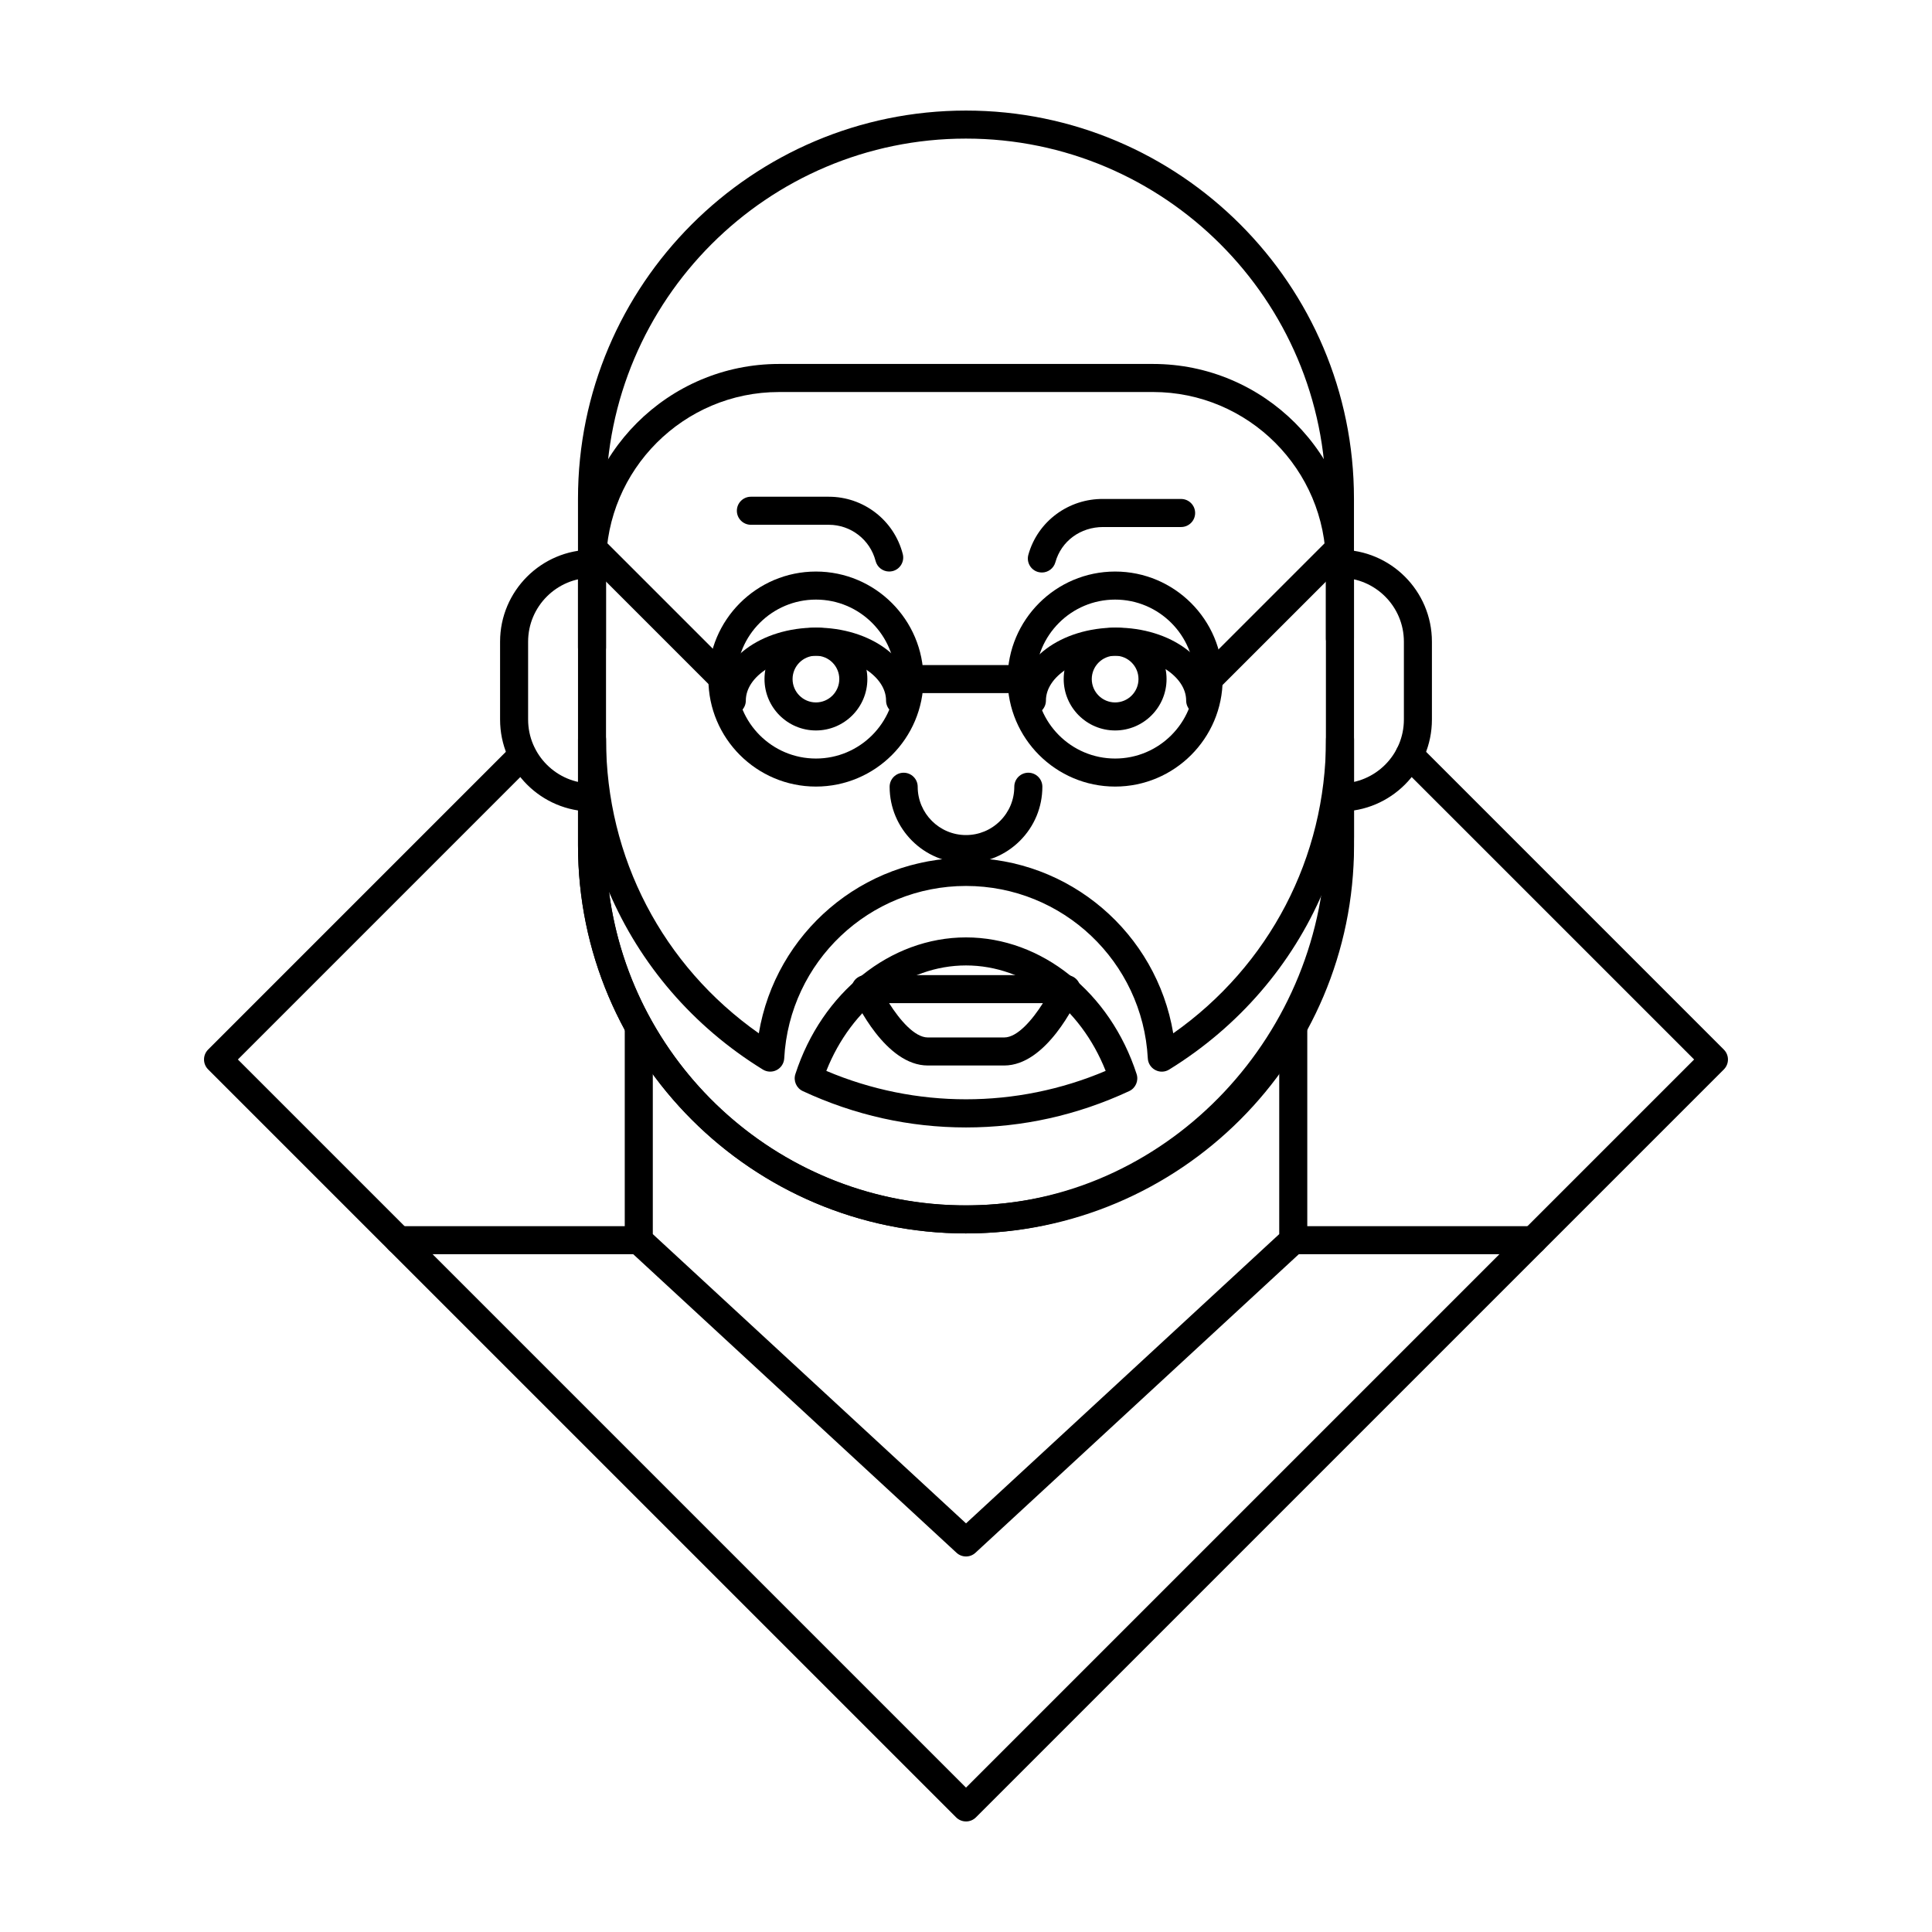 <?xml version="1.0" encoding="UTF-8"?>
<!-- Uploaded to: ICON Repo, www.svgrepo.com, Generator: ICON Repo Mixer Tools -->
<svg fill="#000000" width="800px" height="800px" version="1.1" viewBox="144 144 512 512" xmlns="http://www.w3.org/2000/svg">
 <g>
  <path d="m399.98 470.87c-56.688 0-102.8-46.121-102.8-102.82v-74.328c0-29.371 23.895-53.27 53.27-53.27h99.105c29.375 0 53.27 23.898 53.27 53.27v71.957c0 56.027-44.445 103.19-99.082 105.12-1.262 0.047-2.508 0.066-3.758 0.066zm-49.539-222.98c-25.273 0-45.84 20.566-45.84 45.84v74.328c0 53.758 44.645 97.32 98.867 95.32 50.68-1.793 91.91-45.625 91.91-97.695l0.004-71.957c0-25.273-20.566-45.84-45.84-45.84h-99.102z"/>
  <path d="m300.89 359.06c-13.438 0-24.363-10.934-24.363-24.367v-20.645c0-13.43 10.926-24.363 24.363-24.363 2.055 0 3.719 1.664 3.719 3.715 0 2.051-1.664 3.719-3.719 3.719-9.336 0-16.934 7.598-16.934 16.926v20.645c0 9.34 7.598 16.934 16.934 16.934 2.055 0 3.719 1.664 3.719 3.715-0.004 2.043-1.668 3.723-3.719 3.723z"/>
  <path d="m499.11 359.06c-2.055 0-3.719-1.668-3.719-3.719s1.664-3.715 3.719-3.715c9.336 0 16.934-7.598 16.934-16.934v-20.645c0-9.336-7.598-16.926-16.934-16.926-2.055 0-3.719-1.668-3.719-3.719s1.664-3.715 3.719-3.715c13.438 0 24.363 10.934 24.363 24.363v20.645c0 13.43-10.93 24.363-24.363 24.363z"/>
  <path d="m410.11 426.37h-20.227c-11.211 0-19.055-16.801-19.91-18.723-0.516-1.152-0.414-2.484 0.277-3.543 0.684-1.055 1.859-1.691 3.117-1.691h53.262c1.258 0 2.434 0.641 3.117 1.691 0.684 1.059 0.789 2.394 0.277 3.543-0.859 1.922-8.703 18.723-19.914 18.723zm-30.488-16.52c2.797 4.418 6.754 9.09 10.266 9.09h20.227c3.512 0 7.473-4.672 10.266-9.09z"/>
  <path d="m379.64 295.46c-1.656 0-3.164-1.113-3.598-2.789-1.457-5.648-6.555-9.598-12.402-9.598h-20.645c-2.051 0-3.719-1.664-3.719-3.715s1.668-3.719 3.719-3.719h20.645c9.238 0 17.301 6.242 19.602 15.184 0.516 1.984-0.684 4.012-2.672 4.523-0.309 0.074-0.621 0.113-0.93 0.113z"/>
  <path d="m420.11 295.72c-0.332 0-0.672-0.047-1.004-0.133-1.98-0.551-3.133-2.606-2.578-4.578 2.481-8.898 10.719-14.906 19.906-14.777h20.57c2.051 0 3.719 1.668 3.719 3.719s-1.668 3.715-3.719 3.715h-20.645c-6.031-0.004-11.105 3.719-12.672 9.336-0.461 1.648-1.953 2.719-3.578 2.719z"/>
  <path d="m360.23 337.58c-7.516 0-13.629-6.109-13.629-13.621 0-7.516 6.109-13.629 13.629-13.629 7.516 0 13.629 6.109 13.629 13.629-0.004 7.512-6.109 13.621-13.629 13.621zm0-19.812c-3.414 0-6.191 2.777-6.191 6.191 0 3.414 2.781 6.191 6.191 6.191 3.414 0 6.191-2.781 6.191-6.191 0.004-3.418-2.773-6.191-6.191-6.191z"/>
  <path d="m360.23 352.45c-15.707 0-28.496-12.781-28.496-28.488 0-15.715 12.785-28.496 28.496-28.496 15.715 0 28.496 12.781 28.496 28.496-0.004 15.703-12.785 28.488-28.496 28.488zm0-49.551c-11.613 0-21.059 9.445-21.059 21.062 0 11.613 9.445 21.059 21.059 21.059s21.062-9.445 21.062-21.059c0-11.617-9.445-21.062-21.062-21.062z"/>
  <path d="m439.52 352.45c-15.707 0-28.496-12.781-28.496-28.488 0-15.715 12.785-28.496 28.496-28.496 15.715 0 28.496 12.781 28.496 28.496-0.004 15.703-12.785 28.488-28.496 28.488zm0-49.551c-11.613 0-21.059 9.445-21.059 21.062 0 11.613 9.445 21.059 21.059 21.059s21.062-9.445 21.062-21.059c-0.004-11.617-9.449-21.062-21.062-21.062z"/>
  <path d="m439.52 337.58c-7.516 0-13.629-6.109-13.629-13.621 0-7.516 6.109-13.629 13.629-13.629 7.516 0 13.629 6.109 13.629 13.629 0 7.512-6.113 13.621-13.629 13.621zm0-19.812c-3.414 0-6.191 2.777-6.191 6.191 0 3.414 2.777 6.191 6.191 6.191s6.191-2.781 6.191-6.191c0.004-3.418-2.777-6.191-6.191-6.191z"/>
  <path d="m382.53 333.37c-2.051 0-3.715-1.668-3.715-3.719 0-6.445-8.508-11.891-18.586-11.891-10.07 0-18.578 5.445-18.578 11.891 0 2.051-1.664 3.719-3.715 3.719-2.055 0-3.719-1.668-3.719-3.719 0-10.836 11.426-19.324 26.016-19.324s26.016 8.488 26.016 19.324c-0.004 2.051-1.668 3.719-3.719 3.719z"/>
  <path d="m462.06 333.37c-2.051 0-3.715-1.668-3.715-3.719 0-6.445-8.508-11.891-18.578-11.891-10.074 0-18.586 5.445-18.586 11.891 0 2.051-1.664 3.719-3.715 3.719-2.051 0-3.719-1.668-3.719-3.719 0-10.836 11.426-19.324 26.016-19.324 14.59 0 26.016 8.488 26.016 19.324 0 2.051-1.66 3.719-3.719 3.719z"/>
  <path d="m400 372.73h-0.012c-11.148 0-20.227-9.078-20.227-20.23 0-2.051 1.668-3.719 3.719-3.719s3.719 1.668 3.719 3.719c0 7.055 5.738 12.801 12.797 12.801h0.004c3.422 0 6.629-1.336 9.047-3.754s3.75-5.633 3.75-9.055c0-2.051 1.668-3.715 3.719-3.715s3.719 1.664 3.719 3.715c0 5.406-2.106 10.484-5.926 14.309-3.82 3.824-8.91 5.93-14.309 5.93z"/>
  <path d="m414.75 327.68h-29.734c-2.055 0-3.719-1.664-3.719-3.715 0-2.051 1.664-3.719 3.719-3.719h29.734c2.051 0 3.719 1.668 3.719 3.719-0.004 2.051-1.672 3.715-3.719 3.715z"/>
  <path d="m464.3 327.68c-0.945 0-1.898-0.363-2.625-1.09-1.449-1.449-1.449-3.805 0-5.254l34.137-34.137c1.449-1.449 3.805-1.449 5.254 0 1.449 1.449 1.449 3.805 0 5.254l-34.137 34.137c-0.73 0.723-1.676 1.09-2.629 1.09z"/>
  <path d="m335.7 327.68c-0.953 0-1.898-0.363-2.629-1.09l-34.137-34.137c-1.449-1.449-1.449-3.805 0-5.254 1.449-1.449 3.805-1.449 5.254 0l34.137 34.137c1.449 1.449 1.449 3.805 0 5.254-0.719 0.723-1.672 1.09-2.625 1.09z"/>
  <path d="m400 626.7c-0.953 0-1.898-0.363-2.625-1.09l-198.22-198.21c-1.449-1.449-1.449-3.805 0-5.254l80.648-80.652c1.449-1.449 3.805-1.449 5.254 0 1.449 1.449 1.449 3.805 0 5.254l-78.016 78.027 192.96 192.96 192.96-192.96-78.07-78.066c-1.457-1.457-1.457-3.809 0-5.258 1.449-1.449 3.805-1.449 5.254 0l80.695 80.703c1.449 1.449 1.449 3.805 0 5.254l-198.21 198.21c-0.727 0.723-1.676 1.086-2.625 1.086z"/>
  <path d="m400 556.48c-0.906 0-1.809-0.328-2.519-0.988l-86.719-80.082c-0.762-0.707-1.195-1.699-1.195-2.731v-55.617c0-2.051 1.664-3.715 3.719-3.715 2.051 0 3.715 1.664 3.715 3.715v53.992l83.004 76.656 83.004-76.656v-53.992c0-2.051 1.664-3.715 3.715-3.715 2.055 0 3.719 1.664 3.719 3.715v55.617c0 1.031-0.434 2.023-1.195 2.731l-86.73 80.078c-0.707 0.66-1.609 0.992-2.516 0.992z"/>
  <path d="m313.28 476.38h-63.602c-2.051 0-3.715-1.664-3.715-3.715s1.664-3.719 3.715-3.719h63.602c2.051 0 3.715 1.668 3.715 3.719s-1.664 3.715-3.715 3.715z"/>
  <path d="m550.32 476.38h-63.605c-2.051 0-3.715-1.664-3.715-3.715s1.664-3.719 3.715-3.719l63.605 0.004c2.051 0 3.715 1.668 3.715 3.719-0.004 2.047-1.664 3.711-3.715 3.711z"/>
  <path d="m300.89 319.29c-2.055 0-3.719-1.664-3.719-3.715l0.004-39.453c0-56.695 46.125-102.82 102.82-102.82 56.695 0 102.82 46.129 102.82 102.82v37.082c0 2.051-1.664 3.715-3.715 3.715-2.055 0-3.719-1.664-3.719-3.715l0.004-37.082c0-52.594-42.793-95.391-95.391-95.391-52.602-0.004-95.395 42.793-95.395 95.391v39.457c0 2.051-1.664 3.711-3.715 3.711z"/>
  <path d="m400 470.87c-56.695 0-102.82-46.129-102.82-102.82v-28.086c0-2.051 1.664-3.715 3.715-3.715 2.055 0 3.719 1.664 3.719 3.715 0 31.273 15.023 59.965 40.48 77.875 4.422-26.52 27.441-46.484 54.914-46.484s50.484 19.965 54.914 46.484c25.453-17.91 40.48-46.602 40.48-77.875 0-2.051 1.664-3.715 3.719-3.715 2.051 0 3.715 1.664 3.715 3.715v28.086c-0.012 56.699-46.137 102.82-102.83 102.82zm-94.598-90.5c6.066 46.797 46.176 83.066 94.598 83.066 48.418 0 88.531-36.27 94.598-83.066-8.191 19.168-22.219 35.637-40.758 47.074-1.113 0.695-2.508 0.742-3.672 0.125-1.164-0.605-1.918-1.785-1.988-3.094-1.375-25.617-22.539-45.688-48.176-45.688-25.637 0-46.801 20.07-48.176 45.688-0.07 1.316-0.828 2.488-1.988 3.094-1.16 0.609-2.562 0.559-3.672-0.125-18.551-11.43-32.574-27.906-40.766-47.074zm94.598 62.414c-14.949 0-29.496-3.238-43.246-9.629-1.703-0.789-2.551-2.731-1.969-4.516 7.027-21.668 25.199-36.219 45.215-36.219s38.188 14.555 45.215 36.219c0.578 1.785-0.266 3.723-1.969 4.516-13.75 6.394-28.301 9.629-43.246 9.629zm-37.016-14.988c23.672 10.035 50.359 10.035 74.027 0-6.664-16.848-21.195-27.945-37.012-27.945-15.82 0-30.352 11.098-37.016 27.945z"/>
 </g>
</svg>